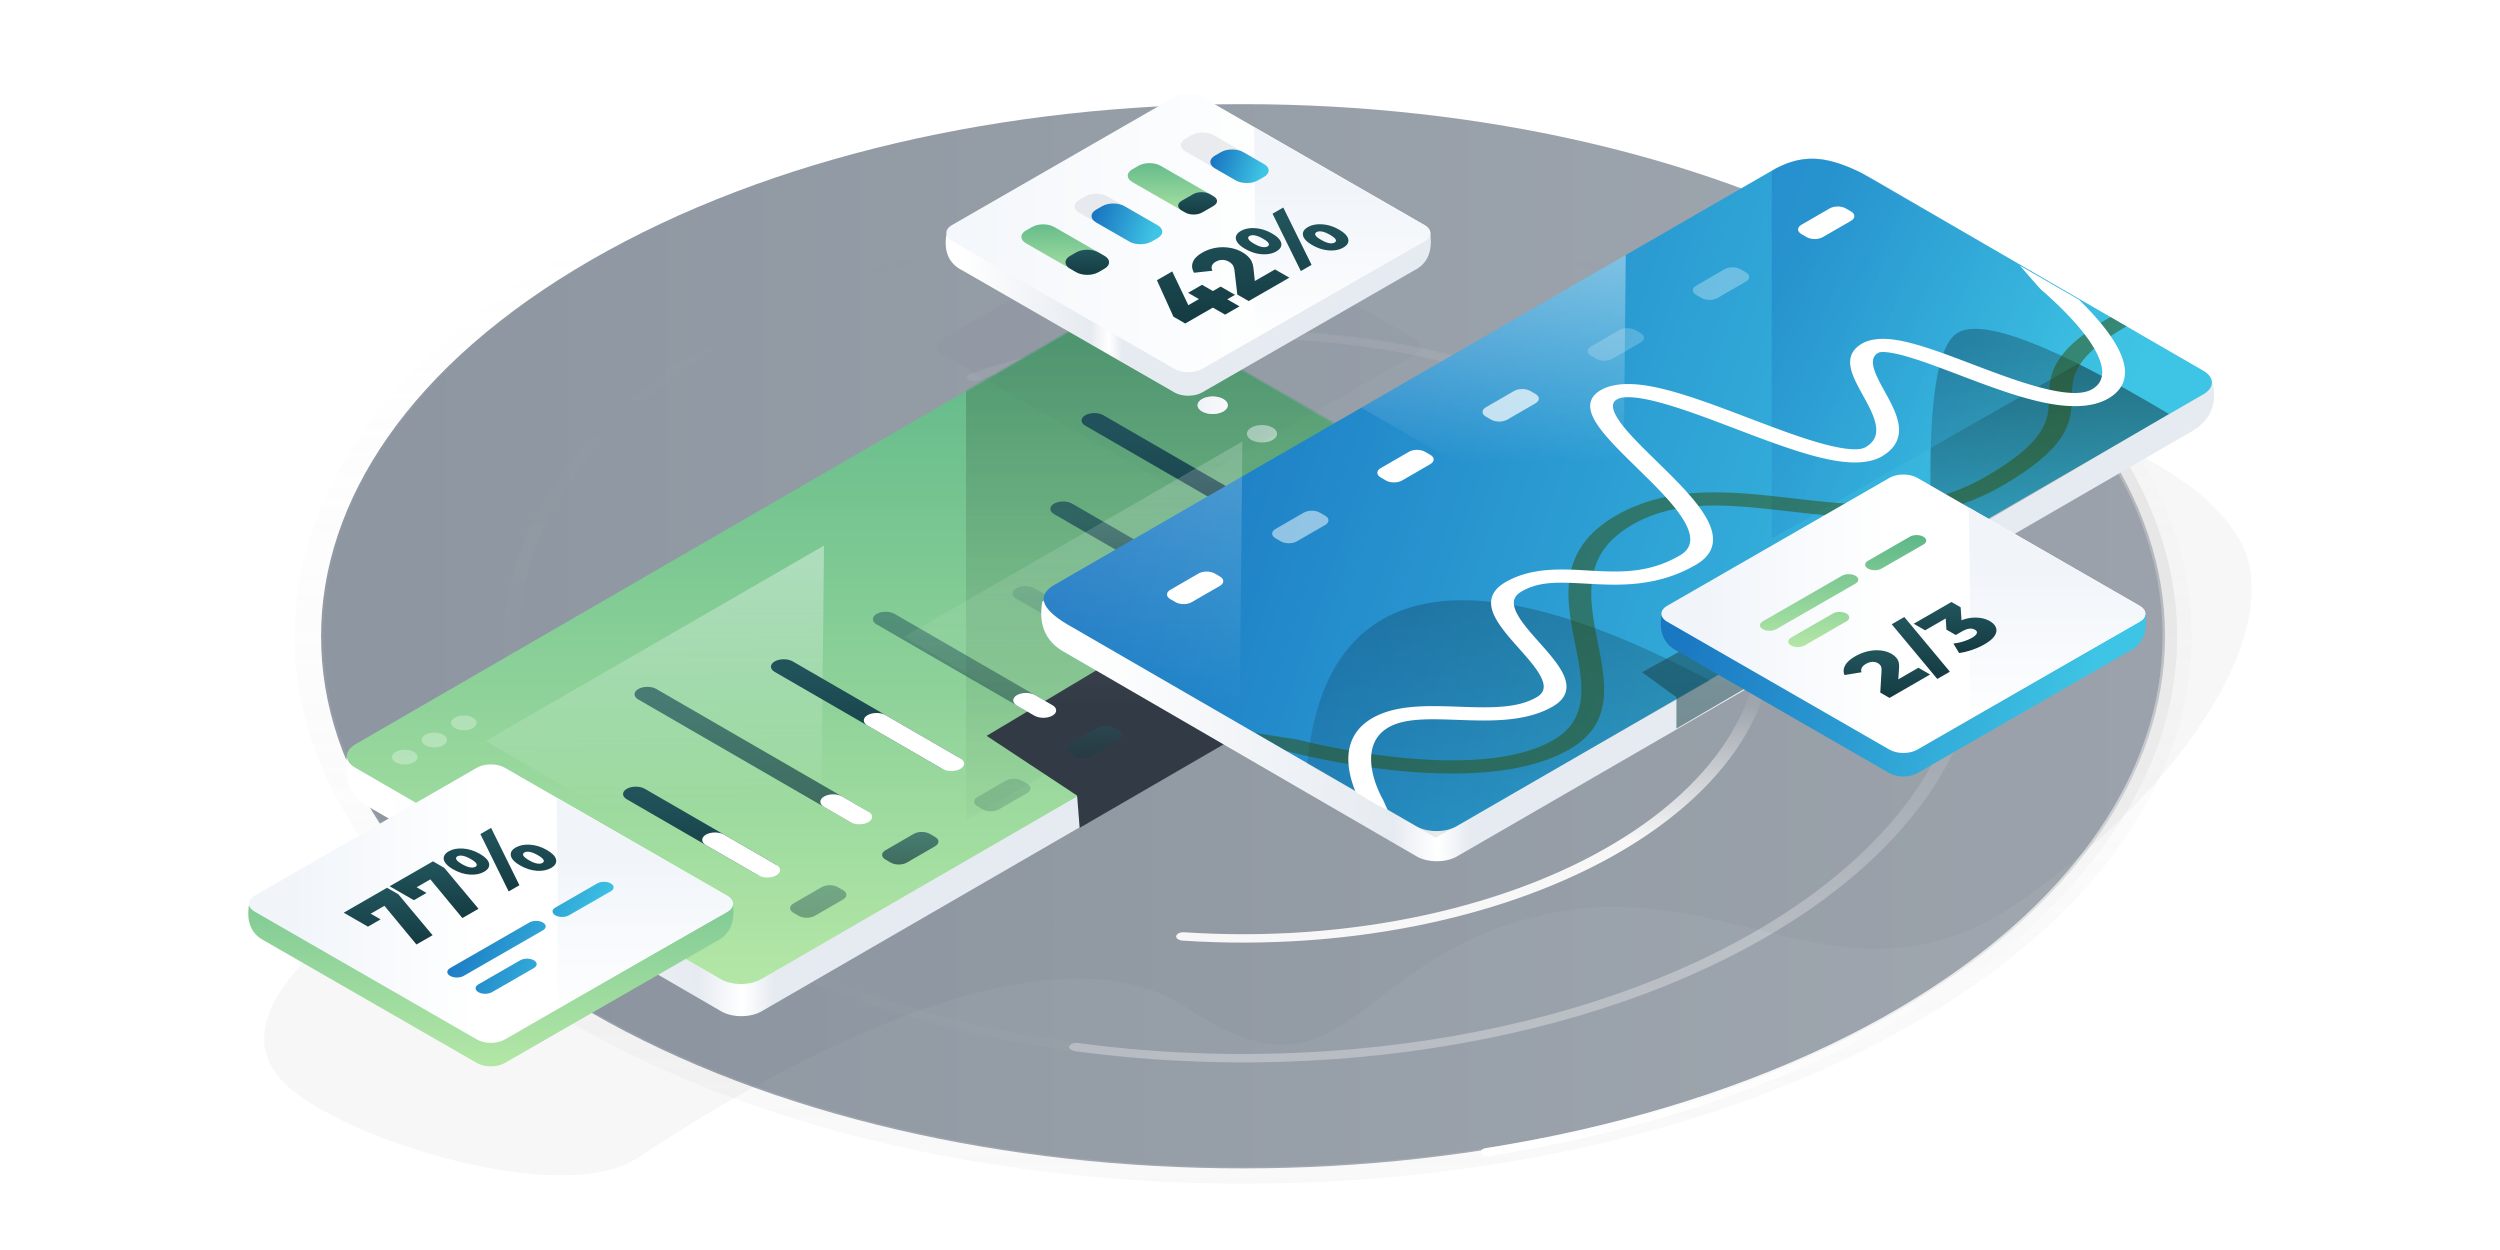 <svg width="1440" height="720" xmlns="http://www.w3.org/2000/svg" xmlns:xlink="http://www.w3.org/1999/xlink"><defs><linearGradient x1="-4.248%" y1="94.804%" x2="100%" y2="94.804%" id="a"><stop stop-color="#8B949F" offset="0%"/><stop stop-color="#A1A8B0" offset="100%"/></linearGradient><linearGradient x1="50%" y1="15.497%" x2="50%" y2="100%" id="b"><stop stop-color="#D8D8D8" stop-opacity="0" offset="0%"/><stop stop-color="#D8D8D8" offset="100%"/></linearGradient><linearGradient x1="50%" y1="4.437%" x2="50%" y2="90.378%" id="d"><stop stop-color="#D8D8D8" stop-opacity="0" offset="0%"/><stop stop-color="#D8D8D8" offset="100%"/></linearGradient><linearGradient x1="52.416%" y1="38.092%" x2="50%" y2="76.055%" id="h"><stop stop-color="#FFF" stop-opacity="0" offset="0%"/><stop stop-color="#FFF" offset="100%"/></linearGradient><linearGradient x1="51.948%" y1="27.149%" x2="50%" y2="100%" id="i"><stop stop-color="#FFF" stop-opacity="0" offset="0%"/><stop stop-color="#FFF" offset="100%"/></linearGradient><linearGradient x1="52.416%" y1="39.49%" x2="50%" y2="72.996%" id="j"><stop stop-color="#FFF" stop-opacity="0" offset="0%"/><stop stop-color="#FFF" offset="100%"/></linearGradient><linearGradient x1="100%" y1="57.214%" x2="3.381%" y2="56.695%" id="l"><stop stop-color="#E6EBF2" offset="0%"/><stop stop-color="#E6EBF1" offset="65.598%"/><stop stop-color="#FFF" offset="68.387%"/><stop stop-color="#E6EBF1" offset="72.379%"/><stop stop-color="#FFF" offset="100%"/></linearGradient><linearGradient x1="50%" y1="131.424%" x2="50%" y2="-5.264%" id="n"><stop stop-color="#CFF6B0" offset="0%"/><stop stop-color="#58B486" offset="100%"/></linearGradient><linearGradient x1="29.549%" y1="107.293%" x2="29.549%" y2="-31.611%" id="o"><stop stop-opacity="0" offset="0%"/><stop stop-opacity=".663" offset="100%"/></linearGradient><linearGradient x1="50%" y1="68.209%" x2="48.294%" y2="-60.167%" id="q"><stop stop-color="#FFF" stop-opacity="0" offset="0%"/><stop stop-color="#FFF" offset="100%"/></linearGradient><linearGradient x1="-13.672%" y1="52.679%" x2="100%" y2="52.679%" id="t"><stop stop-color="#F1F5FA" offset="0%"/><stop stop-color="#FFF" offset="100%"/></linearGradient><linearGradient x1="-13.672%" y1="52.679%" x2="100%" y2="52.679%" id="u"><stop stop-color="#F1F5FA" offset="0%"/><stop stop-color="#FFF" offset="100%"/></linearGradient><linearGradient x1="37.27%" y1="10.051%" x2="37.27%" y2="105.077%" id="v"><stop stop-color="#21535B" offset="0%"/><stop stop-color="#143940" offset="100%"/></linearGradient><linearGradient x1="37.27%" y1="10.051%" x2="37.27%" y2="105.077%" id="w"><stop stop-color="#21535B" offset="0%"/><stop stop-color="#143940" offset="100%"/></linearGradient><linearGradient x1="37.27%" y1="10.051%" x2="37.27%" y2="105.077%" id="x"><stop stop-color="#21535B" offset="0%"/><stop stop-color="#143940" offset="100%"/></linearGradient><linearGradient x1="37.27%" y1="10.051%" x2="37.27%" y2="105.077%" id="y"><stop stop-color="#21535B" offset="0%"/><stop stop-color="#143940" offset="100%"/></linearGradient><linearGradient x1="37.27%" y1="10.051%" x2="37.27%" y2="105.077%" id="z"><stop stop-color="#21535B" offset="0%"/><stop stop-color="#143940" offset="100%"/></linearGradient><linearGradient x1="37.27%" y1="10.051%" x2="37.27%" y2="105.077%" id="A"><stop stop-color="#21535B" offset="0%"/><stop stop-color="#143940" offset="100%"/></linearGradient><linearGradient x1="37.27%" y1="10.051%" x2="37.27%" y2="105.077%" id="B"><stop stop-color="#21535B" offset="0%"/><stop stop-color="#143940" offset="100%"/></linearGradient><linearGradient x1="37.27%" y1="10.051%" x2="37.27%" y2="105.077%" id="C"><stop stop-color="#21535B" offset="0%"/><stop stop-color="#143940" offset="100%"/></linearGradient><linearGradient x1="5.921%" y1="38.937%" x2="89.857%" y2="54.984%" id="E"><stop stop-color="#1A77C2" offset="0%"/><stop stop-color="#3EC4E4" offset="100%"/></linearGradient><linearGradient x1="50%" y1="68.209%" x2="48.294%" y2="-60.167%" id="F"><stop stop-color="#FFF" stop-opacity="0" offset="0%"/><stop stop-color="#FFF" offset="100%"/></linearGradient><linearGradient x1="-55.578%" y1="57.52%" x2="50%" y2="-18.559%" id="G"><stop stop-opacity="0" offset="0%"/><stop stop-opacity=".663" offset="100%"/></linearGradient><linearGradient x1="-55.578%" y1="56.966%" x2="50%" y2="-13.506%" id="H"><stop stop-opacity="0" offset="0%"/><stop stop-opacity=".663" offset="100%"/></linearGradient><linearGradient x1="9.797%" y1="16.594%" x2="86.353%" y2="65.05%" id="I"><stop stop-color="#1A77C2" offset="0%"/><stop stop-color="#3EC4E4" offset="100%"/></linearGradient><linearGradient x1="37.27%" y1="10.051%" x2="37.27%" y2="105.077%" id="J"><stop stop-color="#21535B" offset="0%"/><stop stop-color="#143940" offset="100%"/></linearGradient><linearGradient x1="50%" y1="131.424%" x2="50%" y2="-5.264%" id="K"><stop stop-color="#CFF6B0" offset="0%"/><stop stop-color="#58B486" offset="100%"/></linearGradient><linearGradient x1="9.406%" y1="50%" x2="47.064%" y2="50%" id="L"><stop stop-color="#F1F5FA" offset="0%"/><stop stop-color="#FFF" offset="100%"/></linearGradient><linearGradient x1="86.294%" y1="29.161%" x2="86.294%" y2="106.989%" id="M"><stop stop-color="#F1F5FA" offset="0%"/><stop stop-color="#FFF" offset="100%"/></linearGradient><linearGradient x1="5.921%" y1="34.855%" x2="89.857%" y2="56.823%" id="N"><stop stop-color="#1A77C2" offset="0%"/><stop stop-color="#3EC4E4" offset="100%"/></linearGradient><linearGradient x1="37.27%" y1="10.051%" x2="37.27%" y2="105.077%" id="O"><stop stop-color="#21535B" offset="0%"/><stop stop-color="#143940" offset="100%"/></linearGradient><linearGradient x1="37.27%" y1="10.051%" x2="37.27%" y2="105.077%" id="P"><stop stop-color="#21535B" offset="0%"/><stop stop-color="#143940" offset="100%"/></linearGradient><linearGradient x1="37.27%" y1="10.051%" x2="37.27%" y2="105.077%" id="Q"><stop stop-color="#21535B" offset="0%"/><stop stop-color="#143940" offset="100%"/></linearGradient><linearGradient x1="5.921%" y1="38.997%" x2="89.857%" y2="54.957%" id="R"><stop stop-color="#1A77C2" offset="0%"/><stop stop-color="#3EC4E4" offset="100%"/></linearGradient><linearGradient x1="50%" y1="131.424%" x2="50%" y2="-5.264%" id="S"><stop stop-color="#CFF6B0" offset="0%"/><stop stop-color="#58B486" offset="100%"/></linearGradient><linearGradient x1="37.27%" y1="10.051%" x2="37.27%" y2="105.077%" id="T"><stop stop-color="#21535B" offset="0%"/><stop stop-color="#143940" offset="100%"/></linearGradient><linearGradient x1="37.27%" y1="10.051%" x2="37.27%" y2="105.077%" id="U"><stop stop-color="#21535B" offset="0%"/><stop stop-color="#143940" offset="100%"/></linearGradient><linearGradient x1="37.27%" y1="10.051%" x2="37.27%" y2="105.077%" id="V"><stop stop-color="#21535B" offset="0%"/><stop stop-color="#143940" offset="100%"/></linearGradient><linearGradient x1="100%" y1="57.127%" x2="3.381%" y2="56.613%" id="X"><stop stop-color="#E6EBF2" offset="0%"/><stop stop-color="#E6EBF1" offset="65.598%"/><stop stop-color="#FFF" offset="68.387%"/><stop stop-color="#E6EBF1" offset="72.379%"/><stop stop-color="#FFF" offset="100%"/></linearGradient><linearGradient x1="-13.672%" y1="52.679%" x2="69.202%" y2="52.679%" id="Y"><stop stop-color="#F1F5FA" offset="0%"/><stop stop-color="#FFF" offset="100%"/></linearGradient><linearGradient x1="37.27%" y1="10.051%" x2="37.27%" y2="105.077%" id="Z"><stop stop-color="#21535B" offset="0%"/><stop stop-color="#143940" offset="100%"/></linearGradient><linearGradient x1="50%" y1="154.409%" x2="50%" y2="-19.869%" id="aa"><stop stop-color="#CFF6B0" offset="0%"/><stop stop-color="#58B486" offset="100%"/></linearGradient><linearGradient x1="37.27%" y1="10.051%" x2="37.27%" y2="105.077%" id="ab"><stop stop-color="#21535B" offset="0%"/><stop stop-color="#143940" offset="100%"/></linearGradient><linearGradient x1="5.921%" y1="38.938%" x2="89.857%" y2="54.984%" id="ac"><stop stop-color="#1A77C2" offset="0%"/><stop stop-color="#3EC4E4" offset="100%"/></linearGradient><linearGradient x1="50%" y1="154.409%" x2="50%" y2="-19.869%" id="ad"><stop stop-color="#CFF6B0" offset="0%"/><stop stop-color="#58B486" offset="100%"/></linearGradient><linearGradient x1="37.27%" y1="10.051%" x2="37.27%" y2="105.077%" id="ae"><stop stop-color="#21535B" offset="0%"/><stop stop-color="#143940" offset="100%"/></linearGradient><linearGradient x1="5.921%" y1="38.938%" x2="89.857%" y2="54.984%" id="af"><stop stop-color="#1A77C2" offset="0%"/><stop stop-color="#3EC4E4" offset="100%"/></linearGradient><path d="M838.715 136.946c166.081 95.851 166.081 251.257 0 347.108-166.08 95.852-435.35 95.852-601.431 0-166.08-95.851-166.08-251.257 0-347.108 166.08-95.852 435.35-95.852 601.431 0Z" id="c"/><path d="M754.177 185.736c119.391 68.905 119.391 180.623 0 249.528s-312.963 68.905-432.354 0c-119.392-68.905-119.392-180.623 0-249.528 119.391-68.905 312.963-68.905 432.354 0Z" id="f"/><path d="m458.237 2.778 13.019 7.53 197.61 114.307c6.404 3.704 6.404 9.71 0 13.413L238.62 386.902c-6.404 3.704-16.785 3.704-23.189 0L17.821 272.595l-13.019-7.53c-6.403-3.704-6.403-9.71 0-13.413L435.05 2.778c6.403-3.704 16.785-3.704 23.188 0Z" id="m"/><path d="M14.855 1.474c3.398 1.966 3.398 5.153 0 7.119-3.398 1.965-8.908 1.965-12.306 0-3.399-1.966-3.399-5.153 0-7.119 3.398-1.965 8.908-1.965 12.306 0Z" id="s"/><path d="M17.073 270.157C-.65 260.455-4.575 252.384 5.3 245.942L421.96 5.417c14.83-7.589 27.797-7.589 48.55 2.453l197.61 114.307c6.403 3.704 6.403 9.709 0 13.413L237.872 384.464c-6.403 3.704-16.785 3.704-23.188 0L17.074 270.157Z" id="D"/><filter x="-4.1%" y="-10.8%" width="108.3%" height="121.5%" filterUnits="objectBoundingBox" id="k"><feGaussianBlur stdDeviation="15.801" in="SourceGraphic"/></filter><filter x="0%" y="0%" width="100%" height="100%" filterUnits="objectBoundingBox" id="r"><feGaussianBlur in="SourceGraphic"/></filter><filter x="-10.9%" y="-19%" width="121.9%" height="138%" filterUnits="objectBoundingBox" id="W"><feGaussianBlur stdDeviation="10.158" in="SourceGraphic"/></filter></defs><g fill="none" fill-rule="evenodd"><path d="M948.523 95.772c207.395 119.695 207.395 313.76 0 433.456-207.396 119.696-543.65 119.696-751.046 0-207.395-119.695-207.395-313.76 0-433.456 207.396-119.696 543.65-119.696 751.046 0Z" fill="url(#a)" transform="translate(143 54)"/><g opacity=".44" transform="translate(178 56)"><path d="M912.507 94.359c206.834 119.371 206.834 312.911 0 432.283l11.833 6.83c213.37-123.144 213.37-322.8 0-445.943l-11.833 6.83Zm0 432.283c-206.835 119.372-542.18 119.372-749.014 0l-11.833 6.83c213.37 123.143 559.31 123.143 772.68 0l-11.833-6.83Zm-749.014 0C-43.34 407.27-43.34 213.73 163.493 94.36l-11.833-6.83c-213.37 123.144-213.37 322.799 0 445.943l11.833-6.83Zm0-432.283c206.835-119.372 542.18-119.372 749.014 0l11.833-6.83c-213.37-123.143-559.31-123.143-772.68 0l11.833 6.83Z" fill="url(#b)" opacity=".4"/><path d="M680.117 609.97c-2.229.353-4.53-.404-5.14-1.69-.61-1.286.701-2.615 2.93-2.967l2.21 4.658Zm197.888-61.961-2.665-1.861 2.665 1.861Zm139.008-101.536-3.755-1.065 3.755 1.065Zm54.497-125.525-4.182-.082 4.182.082ZM1031.88 193.58l-3.87.916 3.87-.916ZM677.908 605.313c72.326-11.433 139.622-31.6 197.433-59.165l5.33 3.722c-58.725 28.002-127.084 48.487-200.553 60.1l-2.21-4.657Zm197.433-59.165c57.812-27.567 104.821-61.904 137.918-100.74l7.509 2.13c-33.62 39.45-81.372 74.33-140.097 102.332l-5.33-3.722Zm137.918-100.74c33.097-38.837 51.527-81.287 54.07-124.542l8.363.164c-2.583 43.938-21.304 87.059-54.924 126.509l-7.509-2.131Zm54.07-124.542c2.544-43.255-10.858-86.328-39.317-126.37l7.741-1.833c28.91 40.675 42.522 84.429 39.939 128.367l-8.363-.164Zm-39.317-126.37c-28.46-40.042-21.168-42.507 7.741-1.833l-7.741 1.833Z" fill="#D8D8D8"/><mask id="e" fill="#fff"><use xlink:href="#c"/></mask><path d="M832.799 140.36c162.813 93.966 162.813 246.314 0 340.28l11.833 6.83c169.348-97.738 169.348-256.201 0-353.939l-11.833 6.83Zm0 340.28c-162.813 93.965-426.785 93.965-589.598 0l-11.834 6.83c169.349 97.736 443.916 97.736 613.265 0l-11.833-6.83Zm-589.598 0c-162.813-93.966-162.813-246.314 0-340.28l-11.834-6.829c-169.348 97.738-169.348 256.2 0 353.938l11.834-6.83Zm0-340.28c162.813-93.965 426.785-93.965 589.598 0l11.833-6.829c-169.349-97.737-443.916-97.737-613.265 0l11.834 6.83Z" fill="url(#d)" opacity=".3" mask="url(#e)"/><mask id="g" fill="#fff"><use xlink:href="#f"/></mask><path d="M748.26 189.151c116.124 67.02 116.124 175.68 0 242.698l11.834 6.83c122.658-70.791 122.658-185.566 0-256.357l-11.834 6.829Zm0 242.698c-116.123 67.02-304.397 67.02-420.52 0l-11.834 6.83c122.66 70.79 321.529 70.79 444.188 0l-11.834-6.83Zm-420.52 0c-116.124-67.019-116.124-175.679 0-242.698l-11.834-6.83c-122.659 70.792-122.659 185.567 0 256.358l11.833-6.83Zm0-242.698c116.123-67.02 304.397-67.02 420.52 0l11.834-6.83c-122.66-70.79-321.529-70.79-444.188 0l11.833 6.83Z" fill="#D8D8D8" opacity=".1" mask="url(#g)"/><path d="M380.987 159.105c-1.982.685-2.627 2.168-1.44 3.312 1.186 1.144 3.755 1.517 5.738.832l-4.298-4.144Zm137.435-22.266.271 2.41-.271-2.41Zm139.61 14.015-1.666 2.215 1.665-2.215Zm113.1 49.273-3.235 1.531 3.235-1.531Zm-9.672 227.22-3.1-1.62 3.1 1.62Zm-117.156 46.008-1.475-2.26 1.475 2.26Zm-140.157 7.643c-2.296-.152-4.37.8-4.633 2.124-.263 1.325 1.384 2.522 3.68 2.674l.953-4.798Zm-118.862-317.75c40.535-14.002 86.267-22.23 133.408-24l-.543-4.818c-48.468 1.82-95.487 10.278-137.163 24.675l4.298 4.144Zm133.408-24c47.142-1.77 94.336 2.968 137.673 13.821l3.33-4.43c-44.556-11.158-93.078-16.03-141.546-14.21l.543 4.82Zm137.673 13.821c43.337 10.853 81.57 27.51 111.531 48.59l6.47-3.064c-30.805-21.672-70.114-38.797-114.67-49.956l-3.331 4.43Zm111.531 48.59c29.962 21.079 50.79 45.975 60.76 72.626l8.178-1.02c-10.25-27.4-31.664-52.997-62.468-74.67l-6.47 3.063Zm60.76 72.626c9.969 26.65 8.792 54.288-3.432 80.624l8.082 1.25c12.569-27.077 13.778-55.493 3.528-82.894l-8.178 1.02Zm-3.432 80.624c-12.225 26.336-35.146 50.612-66.865 70.817l6.2 3.242c32.612-20.773 56.178-45.732 68.747-72.81l-8.082-1.249Zm-66.865 70.817c-31.72 20.205-71.323 35.758-115.531 45.37l2.95 4.519c45.452-9.883 86.17-25.873 118.782-46.647l-6.201-3.242Zm-115.531 45.37c-44.208 9.612-91.748 13.006-138.682 9.902l-.953 4.798c48.255 3.191 97.132-.299 142.585-10.181l-2.95-4.52Z" fill="#D8D8D8" opacity=".53" mask="url(#g)"/></g><path d="m710.235 542.26-1.363-2.283 1.363 2.283Zm190.156-76.917-3.253-1.519 3.253 1.519Zm90.6-123.395-4.154-.293 4.153.293Zm-36.508-132.35-3.79 1.022 3.79-1.022ZM479.288 546.956l-1.88 4.706c-8.27-1.111-4.004-6.138 1.88-4.706Zm0 0c76.149 10.138 155.702 7.72 229.584-6.98l2.727 4.566c-75.365 14.994-156.515 17.461-234.192 7.12l1.881-4.706Zm229.584-6.98c73.882-14.698 139.118-41.086 188.266-76.152l6.506 3.037c-50.135 35.77-116.68 62.687-192.045 77.681l-2.727-4.565Zm188.266-76.152c49.148-35.066 80.23-77.399 89.7-122.169l8.305.585c-9.66 45.669-41.365 88.851-91.5 124.621l-6.505-3.037Zm89.7-122.169c9.469-44.77-3.056-90.175-36.145-131.035l7.58-2.045c33.754 41.68 46.53 87.996 36.87 133.665l-8.306-.585ZM950.692 210.62c-33.09-40.86-26.173-43.725 7.58-2.045l-7.58 2.045Z" fill="url(#h)" opacity=".302" transform="translate(143 54)"/><path d="M715.117 611.97c-2.229.353-4.53-.404-5.14-1.69-.61-1.286.701-2.615 2.93-2.967l2.21 4.658Zm197.888-61.961-2.665-1.861 2.665 1.861Zm139.008-101.536-3.755-1.065 3.755 1.065Zm54.497-125.525-4.182-.082 4.182.082ZM1066.88 195.58l-3.87.916 3.87-.916ZM712.908 607.313c72.326-11.433 139.622-31.6 197.433-59.165l5.33 3.722c-58.725 28.002-127.084 48.487-200.553 60.1l-2.21-4.657Zm197.433-59.165c57.812-27.567 104.821-61.904 137.918-100.74l7.509 2.13c-33.62 39.45-81.372 74.33-140.097 102.332l-5.33-3.722Zm137.918-100.74c33.097-38.837 51.527-81.287 54.07-124.542l8.363.164c-2.583 43.938-21.304 87.059-54.924 126.509l-7.509-2.131Zm54.07-124.542c2.544-43.255-10.858-86.328-39.317-126.37l7.741-1.833c28.91 40.675 42.522 84.429 39.939 128.367l-8.363-.164Zm-39.317-126.37c-28.46-40.042-21.168-42.507 7.741-1.833l-7.741 1.833Z" fill="url(#i)" transform="translate(143 54)"/><path d="m796.46 429.347-3.1-1.62 3.1 1.62Zm-117.156 46.008-1.475-2.26 1.475 2.26Zm-140.157 7.643c-2.296-.152-4.37.8-4.633 2.124-.263 1.325 1.384 2.522 3.68 2.674l.953-4.798Zm324.51-206.713 8.178-1.02c-10.25-27.4-18.148-25.631-8.178 1.02Zm0 0c9.969 26.65 8.792 54.288-3.432 80.624l8.082 1.25c12.569-27.077 13.778-55.493 3.528-82.894l-8.178 1.02Zm-3.432 80.624c-12.225 26.336-35.146 50.612-66.865 70.817l6.2 3.242c32.612-20.773 56.178-45.732 68.747-72.81l-8.082-1.249Zm-66.865 70.817c-31.72 20.205-71.323 35.758-115.531 45.37l2.95 4.519c45.452-9.883 86.17-25.873 118.782-46.647l-6.201-3.242Zm-115.531 45.37c-44.208 9.612-91.748 13.006-138.682 9.902l-.953 4.798c48.255 3.191 97.132-.299 142.585-10.181l-2.95-4.52Z" fill="url(#j)" transform="translate(143 54)"/><path d="M42.213 490.028c-35.69 32.926-42.485 59.876-20.385 80.85 33.15 31.462 158.778 70.93 202.333 42.12 43.554-28.808 226.414-147.074 317.288-86.144 90.875 60.93 93.074-27.941 202.691-53.59 109.618-25.65 176.551 60.944 276.32-8.01 99.77-68.956 153.531-161.309 126.65-208.092-17.92-31.19-60.137-55.99-126.65-74.404l-862.204 216.36-116.043 90.91Z" fill="#323A45" opacity=".203" filter="url(#k)" transform="translate(143 54)"/><path d="M.63 258.657 435.68 20.85c6.403-3.704 16.785-3.704 23.188 0l215.431 110.173c3.762 13.554-.609 23.705-13.111 30.454L239.463 405.42c-6.403 3.704-16.785 3.704-23.188 0L12.03 286.963c-9.856-6.07-13.656-15.505-11.4-28.306Z" fill="url(#l)" transform="translate(199.16 177.116)"/><g transform="translate(199.791 177.116)"><mask id="p" fill="#fff"><use xlink:href="#m"/></mask><use fill="url(#n)" fill-rule="nonzero" xlink:href="#m"/><path d="M356.653 295.145V36.11l119.222-68.964L688.501 90.138c6.89 3.985 6.89 10.447 0 14.432L356.653 295.145Z" fill="url(#o)" opacity=".643" style="mix-blend-mode:overlay" mask="url(#p)"/></g><path d="M238.338 433.082c2.876 1.664 2.876 4.36 0 6.024-2.875 1.663-7.537 1.663-10.413 0-2.875-1.664-2.875-4.36 0-6.024 2.876-1.663 7.538-1.663 10.413 0ZM255.377 423.226c2.876 1.663 2.876 4.36 0 6.023-2.875 1.664-7.537 1.664-10.412 0-2.876-1.663-2.876-4.36 0-6.023 2.875-1.663 7.537-1.663 10.412 0ZM272.417 413.37c2.875 1.663 2.875 4.36 0 6.023-2.876 1.663-7.538 1.663-10.413 0-2.876-1.663-2.876-4.36 0-6.023 2.875-1.664 7.537-1.664 10.413 0Z" fill="#FFF" opacity=".3"/><path fill="url(#q)" fill-rule="nonzero" opacity=".752" style="mix-blend-mode:soft-light" d="m80.515 249.707 194.941-112.539-2.25 224z" transform="translate(199.16 177.116)"/><path fill="#323A45" style="mix-blend-mode:overlay" filter="url(#r)" d="m447.397 199.994-78.259 46.736 52.109 34.412 1.464 18.596 109.382-63.404z" transform="translate(199.16 177.116)"/><path d="M704.652 229.861c3.399 1.966 3.399 5.153 0 7.119-3.398 1.965-8.908 1.965-12.306 0-3.398-1.966-3.398-5.153 0-7.119 3.398-1.966 8.908-1.966 12.306 0Z" fill="#D8D8D8"/><use fill="url(#t)" xlink:href="#s" transform="translate(689.798 228.387)"/><path d="M14.855 1.474c3.398 1.966 3.398 5.153 0 7.119-3.398 1.965-8.908 1.965-12.306 0-3.399-1.966-3.399-5.153 0-7.119 3.398-1.965 8.908-1.965 12.306 0Z" transform="translate(718.196 244.814)" fill="url(#u)" opacity=".5"/><path d="M14.855 1.474c3.398 1.966 3.398 5.153 0 7.119-3.398 1.965-8.908 1.965-12.306 0-3.399-1.966-3.399-5.153 0-7.119 3.398-1.965 8.908-1.965 12.306 0Z" transform="translate(769.314 274.383)" fill="url(#u)" opacity=".8"/><path d="M161.866 283.273c-2.876-1.663-2.876-4.36 0-6.023 2.875-1.664 7.537-1.664 10.412 0l74.886 43.317c2.876 1.663 2.876 4.36 0 6.023-2.875 1.663-7.537 1.663-10.413 0l-74.885-43.317Z" fill="url(#v)" fill-rule="nonzero" transform="translate(199.16 177.116)"/><path d="M406.631 486.77c-2.875-1.664-2.875-4.36 0-6.024 2.876-1.663 7.538-1.663 10.413 0l30.125 17.426c2.876 1.663 2.876 4.36 0 6.023-2.875 1.663-7.537 1.663-10.412 0l-30.126-17.426Z" fill="#FFF"/><path d="M168.492 225.778c-2.876-1.664-2.876-4.36 0-6.024 2.875-1.663 7.537-1.663 10.413 0L300.17 289.9c2.876 1.663 2.876 4.36 0 6.023-2.875 1.663-7.537 1.663-10.413 0l-121.265-70.145Z" fill="url(#w)" fill-rule="nonzero" opacity=".7" transform="translate(199.16 177.116)"/><path d="M474.695 464.812c-2.876-1.663-2.876-4.36 0-6.024 2.875-1.663 7.537-1.663 10.412 0l15.074 8.72c2.875 1.663 2.875 4.36 0 6.023-2.876 1.663-7.538 1.663-10.413 0l-15.073-8.72Z" fill="#FFF"/><path d="M247.062 209.898c-2.875-1.663-2.875-4.36 0-6.023 2.876-1.663 7.538-1.663 10.413 0l95.707 55.361c2.876 1.663 2.876 4.36 0 6.023-2.875 1.664-7.537 1.664-10.413 0l-95.707-55.36Z" fill="url(#x)" fill-rule="nonzero" transform="translate(199.16 177.116)"/><path d="M499.707 417.952c-2.875-1.663-2.875-4.36 0-6.023 2.876-1.663 7.538-1.663 10.413 0l43.072 24.914c2.875 1.664 2.875 4.36 0 6.024-2.876 1.663-7.538 1.663-10.413 0l-43.072-24.915Z" fill="#FFF"/><path d="M305.753 182.52c-2.875-1.664-2.875-4.36 0-6.024 2.876-1.663 7.538-1.663 10.413 0l90.025 52.075c2.876 1.663 2.876 4.36 0 6.023-2.875 1.663-7.537 1.663-10.413 0l-90.025-52.075Z" fill="url(#y)" fill-rule="nonzero" opacity=".5" transform="translate(199.16 177.116)"/><path d="M585.775 406.41c-2.876-1.664-2.876-4.36 0-6.024 2.875-1.663 7.537-1.663 10.413 0l10.015 5.793c2.875 1.664 2.875 4.36 0 6.024-2.876 1.663-7.538 1.663-10.413 0l-10.015-5.794Z" fill="#FFF"/><path d="M386.217 167.735c-2.876-1.663-2.876-4.36 0-6.023 2.875-1.664 7.537-1.664 10.412 0l62.576 36.196c2.875 1.663 2.875 4.36 0 6.023-2.876 1.664-7.538 1.664-10.413 0l-62.575-36.196Z" fill="url(#z)" fill-rule="nonzero" opacity=".2" transform="translate(199.16 177.116)"/><path d="M624.418 367.434c-2.876-1.663-2.876-4.36 0-6.023 2.875-1.664 7.537-1.664 10.413 0l24.383 14.104c2.876 1.664 2.876 4.36 0 6.024-2.875 1.663-7.537 1.663-10.413 0l-24.383-14.105Z" fill="#FFF"/><path d="M407.989 119.001c-2.876-1.663-2.876-4.36 0-6.023 2.875-1.664 7.537-1.664 10.413 0l93.815 54.267c2.876 1.663 2.876 4.36 0 6.023-2.875 1.663-7.537 1.663-10.413 0l-93.815-54.267Z" fill="url(#A)" fill-rule="nonzero" opacity=".8" transform="translate(199.16 177.116)"/><path d="M683.414 340.232c-2.875-1.663-2.875-4.36 0-6.023 2.876-1.663 7.538-1.663 10.413 0l18.398 10.642c2.876 1.664 2.876 4.36 0 6.024-2.875 1.663-7.537 1.663-10.412 0l-18.399-10.643Z" fill="#FFF"/><path d="M425.975 68.077c-2.875-1.663-2.875-4.36 0-6.023 2.875-1.664 7.537-1.664 10.413 0l128.839 74.526c2.875 1.663 2.875 4.36 0 6.023-2.876 1.663-7.538 1.663-10.413 0L425.975 68.077Z" fill="url(#B)" fill-rule="nonzero" transform="translate(199.16 177.116)"/><path d="M744.01 313.955c-2.876-1.663-2.876-4.36 0-6.023 2.875-1.664 7.537-1.664 10.412 0l10.815 6.255c2.875 1.664 2.875 4.36 0 6.024-2.876 1.663-7.538 1.663-10.413 0l-10.815-6.256Z" fill="#FFF"/><path d="M257.853 348.652c-2.562-1.481-2.562-3.883 0-5.365l16.284-9.419c2.56-1.482 6.713-1.482 9.275 0l3.03 1.753c2.562 1.482 2.562 3.884 0 5.365l-16.283 9.42c-2.561 1.481-6.714 1.481-9.275 0l-3.031-1.754Z" fill="url(#C)" fill-rule="nonzero" opacity=".4" transform="translate(199.16 177.116)"/><path d="M310.864 317.988c-2.561-1.481-2.561-3.883 0-5.365l16.284-9.42c2.561-1.48 6.714-1.48 9.275 0l3.03 1.754c2.562 1.482 2.562 3.884 0 5.365l-16.283 9.42c-2.561 1.481-6.714 1.481-9.275 0l-3.031-1.754Z" fill="url(#C)" fill-rule="nonzero" opacity=".7" transform="translate(199.16 177.116)"/><path d="M363.875 287.324c-2.561-1.481-2.561-3.883 0-5.365l16.284-9.42c2.561-1.48 6.714-1.48 9.275 0l3.031 1.754c2.561 1.482 2.561 3.884 0 5.365l-16.284 9.42c-2.561 1.481-6.714 1.481-9.275 0l-3.03-1.754Z" fill="url(#C)" fill-rule="nonzero" opacity=".2" transform="translate(199.16 177.116)"/><path d="M416.886 256.66c-2.56-1.481-2.56-3.883 0-5.365l16.284-9.42c2.561-1.48 6.714-1.48 9.275 0l3.031 1.754c2.562 1.482 2.562 3.884 0 5.365l-16.283 9.42c-2.562 1.481-6.714 1.481-9.276 0l-3.03-1.754Z" fill="url(#C)" fill-rule="nonzero" opacity=".4" transform="translate(199.16 177.116)"/><path d="M469.898 225.996c-2.562-1.481-2.562-3.883 0-5.365l16.283-9.42c2.562-1.48 6.714-1.48 9.276 0l3.03 1.754c2.562 1.482 2.562 3.884 0 5.365l-16.283 9.42c-2.562 1.481-6.714 1.481-9.275 0l-3.031-1.754Z" fill="url(#C)" fill-rule="nonzero" opacity=".8" transform="translate(199.16 177.116)"/><path d="M522.909 195.332c-2.561-1.481-2.561-3.883 0-5.365l16.284-9.42c2.56-1.48 6.714-1.48 9.275 0l3.03 1.754c2.562 1.482 2.562 3.884 0 5.365l-16.283 9.42c-2.561 1.48-6.714 1.481-9.275 0l-3.031-1.754ZM575.92 164.668c-2.561-1.481-2.561-3.884 0-5.365l16.284-9.42c2.561-1.48 6.714-1.48 9.275 0l3.03 1.754c2.562 1.481 2.562 3.884 0 5.365l-16.283 9.42c-2.561 1.48-6.714 1.48-9.275 0l-3.031-1.754Z" fill="url(#C)" fill-rule="nonzero" opacity=".4" transform="translate(199.16 177.116)"/><g><path d="m79.706 255.202 435.05-237.807c6.403-3.704 16.784-3.704 23.188 0l215.431 110.173c3.761 13.554-.609 23.705-13.111 30.453L318.539 401.966c-6.403 3.704-16.785 3.704-23.188 0L91.106 283.508c-9.857-6.07-13.657-15.505-11.4-28.306Z" fill="url(#l)" transform="translate(520.675 91.34)"/><path d="M631.928 339.98c2.876 1.664 2.876 4.36 0 6.024-2.875 1.663-7.537 1.663-10.412 0-2.876-1.663-2.876-4.36 0-6.023 2.875-1.664 7.537-1.664 10.412 0ZM648.968 330.124c2.875 1.664 2.875 4.36 0 6.024-2.876 1.663-7.538 1.663-10.413 0-2.876-1.664-2.876-4.36 0-6.024 2.875-1.663 7.537-1.663 10.413 0ZM666.007 320.268c2.876 1.663 2.876 4.36 0 6.023-2.875 1.664-7.537 1.664-10.413 0-2.875-1.663-2.875-4.36 0-6.023 2.876-1.663 7.538-1.663 10.413 0Z" fill="#FFF"/><use fill="url(#E)" xlink:href="#D" transform="translate(601.13 91.453)"/><path fill="url(#q)" fill-rule="nonzero" opacity=".4" style="mix-blend-mode:soft-light" d="m0 275.483 194.941-112.539-2.25 224z" transform="translate(520.675 91.34)"/><path fill="url(#F)" fill-rule="nonzero" opacity=".752" style="mix-blend-mode:soft-light" d="m263.405 143.459 152.362-87.958-1.759 175.074z" transform="translate(520.675 91.34)"/><path d="M238.46 264.053c32.12-26.376 62.06-35.73 89.82-28.06 43.232 11.946 79.246 64.65 108.043 158.111L260.65 346.532l-22.19-82.479Z" fill="url(#G)" opacity=".331" style="mix-blend-mode:overlay" transform="rotate(-45 707.987 -269.088)"/><path d="M555.895 178.76c48.768-53.32 83.939-83.339 99.892-79.203 16.324 4.231 33.976 43.931 52.955 119.1L555.895 178.76Z" fill="url(#H)" opacity=".649" style="mix-blend-mode:overlay" transform="rotate(-45 1002.914 -423.923)"/><path d="M526.406.113c8.686.675 19.58 4.75 32.682 12.226l149.847 87.267-209.124 119.367V7.174c9.044-5.382 17.909-7.736 26.595-7.061Z" fill="url(#I)" opacity=".426" transform="translate(520.675 91.34)"/><path d="M674.104 345.102c-2.561-1.481-2.561-3.884 0-5.365l16.284-9.42c2.561-1.48 6.714-1.48 9.275 0l3.03 1.754c2.562 1.481 2.562 3.884 0 5.365l-16.283 9.42c-2.561 1.48-6.714 1.48-9.275 0l-3.031-1.754Z" fill="#FFF"/><path d="M734.688 310.058c-2.561-1.482-2.561-3.884 0-5.366l16.284-9.419c2.561-1.481 6.714-1.481 9.275 0l3.031 1.753c2.561 1.482 2.561 3.884 0 5.365l-16.284 9.42c-2.56 1.481-6.714 1.481-9.275 0l-3.03-1.753Z" fill="#FFF" opacity=".5"/><path d="M795.272 275.013c-2.56-1.482-2.56-3.884 0-5.365l16.284-9.42c2.561-1.481 6.714-1.481 9.275 0l3.031 1.754c2.562 1.481 2.562 3.883 0 5.365l-16.283 9.42c-2.562 1.48-6.714 1.48-9.276 0l-3.03-1.754Z" fill="#FFF"/><path d="M855.857 239.968c-2.562-1.481-2.562-3.883 0-5.365l16.283-9.42c2.562-1.48 6.714-1.48 9.276 0l3.03 1.754c2.562 1.482 2.562 3.884 0 5.365l-16.283 9.42c-2.561 1.481-6.714 1.481-9.275 0l-3.031-1.754Z" fill="#FFF" opacity=".7"/><path d="M916.44 204.924c-2.56-1.482-2.56-3.884 0-5.366l16.285-9.419c2.56-1.481 6.713-1.481 9.275 0l3.03 1.753c2.562 1.482 2.562 3.884 0 5.366l-16.283 9.419c-2.561 1.481-6.714 1.481-9.275 0l-3.031-1.753Z" fill="#FFF" opacity=".2"/><path d="M977.025 169.879c-2.561-1.482-2.561-3.884 0-5.365l16.284-9.42c2.561-1.481 6.714-1.481 9.275 0l3.03 1.754c2.562 1.481 2.562 3.883 0 5.365l-16.283 9.42c-2.561 1.48-6.714 1.48-9.275 0l-3.031-1.754Z" fill="#FFF" opacity=".3"/><path d="M1037.61 134.834c-2.562-1.481-2.562-3.883 0-5.365l16.283-9.419c2.561-1.482 6.714-1.482 9.275 0l3.031 1.753c2.561 1.482 2.561 3.884 0 5.365l-16.284 9.42c-2.56 1.481-6.714 1.481-9.275 0l-3.03-1.754Z" fill="#FFF"/><path d="M220.075 341.023c3.255.955 5.392 1.554 6.412 1.797 3.058.73 7.46 1.733 12.888 2.844 10.839 2.218 25.86 4.883 42.514 6.64 32.75 3.458 74.344 3.664 101.424-12l-9.275-5.366c-22.145 12.81-57.7 13.29-89.794 9.902-15.77-1.664-30.093-4.2-40.494-6.33a393.325 393.325 0 0 1-12.264-2.704 252.711 252.711 0 0 1-4.323-1.072l-.044-.011-.007-.002-24.408-3.842 17.37 10.144Zm163.238-.72c13.918-8.05 18.792-18.578 19.78-29.764.981-11.101-1.838-23.466-4.174-35.49-4.799-24.707-7.366-47.93 20.366-63.972l-9.275-5.365c-32.852 19.003-28.793 46.155-24.126 70.183 2.397 12.342 5.021 23.934 4.11 34.256-.906 10.238-5.261 18.601-15.956 24.787l9.275 5.366Zm35.972-129.226c27.41-15.855 58.289-11.518 95.634-7.31 18.205 2.052 37.78 3.992 57.633 2.539 20.137-1.475 40.234-6.406 59.724-17.68l-9.275-5.365c-17.428 10.082-34.841 14.254-52.096 15.517-17.54 1.284-35.237-.403-53.478-2.458-35.544-4.005-74.242-9.798-107.417 9.392l9.275 5.365Zm212.991-22.45c18.908-10.938 29.063-20.036 34.438-28.268 5.384-8.246 5.76-15.332 5.94-21.788.18-6.494.183-12.181 3.934-18.643 3.721-6.412 11.337-13.868 27.632-23.294l-9.275-5.365c-17.31 10.013-26.26 18.437-30.792 26.244-4.503 7.758-4.44 14.63-4.615 20.936-.176 6.344-.569 12.297-5.095 19.23-4.535 6.945-13.431 15.164-31.442 25.582l9.275 5.365Z" fill="#304B00" opacity=".483" style="mix-blend-mode:overlay" transform="translate(520.675 91.34)"/><path fill="url(#J)" fill-rule="nonzero" opacity=".539" style="mix-blend-mode:overlay" d="M444.945 328.3v-18.051l-19.814-14.372 115.813-63.938-5.019 43.242z" transform="translate(520.675 91.34)"/><path d="M795.101 416.319 799.74 419l-4.638-2.682Zm94.663-12.047-4.638-2.683 4.638 2.683Zm319.96-177.413 4.638 2.682-4.638-2.682ZM799.296 466.565a160775.366 160775.366 0 0 1-2.733-6.043 9.103 9.103 0 0 1-.166-.29c-.12-.214-.3-.539-.522-.962a57.884 57.884 0 0 1-1.74-3.615c-1.353-3.074-2.908-7.286-3.753-11.88-1.754-9.537-.173-19.261 9.357-24.774l-9.275-5.365c-14.136 8.177-14.922 21.177-13.126 30.942.809 4.397 2.199 8.436 3.506 11.59 5.627 3.456 9.52 5.791 11.681 7.009 1.94 1.093 4.197 2.222 6.77 3.388Zm.443-47.564c4.582-2.65 10.265-3.915 17.225-4.42 7.173-.519 15.089-.199 24.003.117 16.934.6 37.803 1.299 53.435-7.743l-9.276-5.366c-10.874 6.29-25.503 6.168-43.358 5.536-8.48-.3-17.78-.699-26.434-.072-8.867.642-17.62 2.389-24.87 6.583l9.275 5.365Zm94.663-12.046c9.03-5.224 9.064-11.976 6.216-18.236-2.81-6.177-8.86-12.898-14.368-19.103-5.716-6.44-10.9-12.373-13.15-17.618-2.203-5.135-1.227-8.672 3.316-11.3l-9.276-5.365c-9.183 5.312-9.509 12.111-6.771 18.492 2.69 6.271 8.688 13.034 14.213 19.257 5.733 6.458 10.984 12.365 13.35 17.568 2.33 5.12 1.416 8.497-2.806 10.94l9.276 5.365Zm-17.986-66.257c11.136-6.441 23.14-5.252 41.035-4.311 8.574.45 18.248.764 28.372-.606 10.281-1.392 20.645-4.462 30.935-10.415l-9.275-5.365c-8.642 5-16.856 7.337-24.65 8.392-7.95 1.076-15.848.876-24.195.437-15.948-.838-35.182-2.935-51.498 6.503l9.276 5.365Zm100.342-15.332c12.073-6.983 11.576-16.542 6.79-25.746-4.812-9.255-14.561-19.41-24.227-28.956-9.873-9.75-19.612-18.829-25.383-26.497-2.877-3.823-4.507-6.973-4.819-9.44-.301-2.38.642-3.736 2.201-4.638l-9.275-5.365c-5.068 2.931-6.491 6.742-6.008 10.557.472 3.728 2.776 7.799 5.874 11.915 6.18 8.212 16.558 17.887 26.091 27.302 9.74 9.62 18.687 19.04 22.985 27.307 4.326 8.319 3.356 14.228-3.504 18.196l9.275 5.365ZM931.32 230.09c1.56-.902 3.901-1.444 7.966-1.262 4.217.19 9.6 1.148 16.09 2.853 12.974 3.409 28.34 9.237 44.304 15.308 15.668 5.959 31.939 12.162 45.966 15.853 7.008 1.844 13.977 3.206 20.379 3.482 6.566.284 13.122-.57 18.108-3.545l-9.42-5.28c-1.488.888-3.73 1.43-7.712 1.259-4.145-.18-9.47-1.125-15.924-2.823-12.898-3.393-28.224-9.213-44.191-15.286-15.673-5.96-31.98-12.17-46.085-15.876-7.049-1.852-14.055-3.22-20.5-3.51-6.597-.296-13.19.53-18.256 3.462l9.275 5.365Zm152.813 32.69c8.192-4.89 10.229-11.033 9.617-17.073-.602-5.94-3.808-12.243-6.93-17.973-3.239-5.944-6.336-11.202-7.538-15.747-1.211-4.581-.13-7.176 2.552-8.728l-9.275-5.365c-7.257 4.197-7.632 9.99-6.243 15.24 1.397 5.286 4.954 11.303 7.993 16.88 3.156 5.792 5.852 11.258 6.346 16.137.485 4.78-1.188 8.51-5.942 11.348l9.42 5.28Zm-2.3-59.521c.474-.274 1.514-.67 4.6-.406 3.185.274 7.434 1.183 12.76 2.748 10.656 3.132 23.384 8.185 37.146 13.353 13.432 5.043 27.808 10.175 40.859 12.91 12.79 2.68 26.962 3.58 37.164-2.322l-9.275-5.365c-4.471 2.586-11.717 3.006-23.42.553-11.443-2.398-24.638-7.054-38.186-12.14-13.216-4.963-26.876-10.382-38.347-13.753-5.737-1.686-11.487-3.035-16.777-3.49-5.39-.462-11.301-.054-15.798 2.547l9.275 5.365Zm132.529 26.283c9.515-5.504 10.817-13.334 8.828-20.895-2.01-7.636-7.57-15.888-13.838-23.35-3.8-4.522-7.93-8.836-11.842-12.653l-33.992-19.621c7.407 8.609 11.564 13.306 12.472 14.092.983.852 2.056 1.794 3.196 2.817 5.446 4.886 12.368 11.54 18.368 18.682 6.037 7.186 10.95 14.642 12.668 21.174 1.738 6.608.022 11.406-5.135 14.39l9.275 5.364Z" fill="#FFF"/></g><g><path d="m.37 81.325 131.378-65.868c4.409-2.537 11.556-2.537 15.965 0l131.378 64.738c1.504 10.542-1.574 17.728-9.234 21.559L147.713 172.04c-4.409 2.537-11.556 2.537-15.965 0L9.612 101.758C1.946 97.925-1.134 91.114.37 81.325Z" fill="url(#K)" fill-rule="nonzero" transform="translate(143 440.292)"/><path d="M3.677 84.789c-4.409-2.537-4.409-6.65 0-9.187l128.071-73.7c4.409-2.536 11.556-2.536 15.965 0l128.071 73.7c4.409 2.536 4.409 6.65 0 9.187l-128.071 73.698c-4.409 2.537-11.556 2.537-15.965 0L3.677 84.79Z" fill="url(#L)" transform="translate(143 440.292)"/><path d="m178.165 64.429-.632-45.227 98.36 56.602c4.41 2.537 4.41 6.65 0 9.187l-97.728 55.572V64.429Z" fill="url(#M)" transform="translate(143 440.292)"/><path d="m164.252 112.691.245.133c2.16 1.243 2.16 3.258 0 4.5l-24.115 13.878c-2.16 1.243-5.661 1.243-7.82 0-2.16-1.243-2.16-3.258 0-4.5l24.114-13.878c2.08-1.196 5.404-1.24 7.576-.133Zm5.214-21.753.245.133c2.16 1.243 2.16 3.258 0 4.501l-45.622 26.253c-2.16 1.243-5.662 1.243-7.821 0-2.16-1.242-2.16-3.257 0-4.5L161.89 91.07c2.08-1.196 5.404-1.24 7.576-.133Zm39.105-22.503.245.133c2.16 1.243 2.16 3.258 0 4.501L184.7 86.946c-2.16 1.243-5.661 1.243-7.82 0-2.16-1.243-2.16-3.258 0-4.5l24.114-13.878c2.08-1.196 5.404-1.24 7.576-.133Z" fill="url(#N)" transform="translate(143 440.292)"/><path fill="url(#O)" fill-rule="nonzero" d="m79.916 71.067 6.531 3.757 19.713 23.568-9.288 5.344-18.448-22.295-7.912 4.553 5.688 3.273-7.267 4.182-13.955-8.031z" transform="translate(143 440.292)"/><path fill="url(#P)" fill-rule="nonzero" d="m106.374 55.841 6.53 3.758 19.714 23.567-9.288 5.345-18.448-22.295-7.912 4.553 5.688 3.273-7.267 4.181-13.956-8.03z" transform="translate(143 440.292)"/><path d="M135.842 61.855c-2.264 1.303-5.026 1.842-8.285 1.616-3.259-.226-6.468-1.248-9.628-3.066-2.071-1.192-3.55-2.422-4.435-3.69-.886-1.269-1.159-2.465-.82-3.59.333-1.16 1.244-2.17 2.735-3.028 2.293-1.32 5.087-1.857 8.38-1.61 3.26.225 6.452 1.237 9.576 3.035 3.16 1.819 4.936 3.665 5.328 5.54.393 1.876-.558 3.474-2.85 4.793Zm-2.158-21.729 6.192-3.563 16.31 33.04-6.191 3.564-16.31-33.041Zm-2.845 18.85c.774-.445.97-1.042.585-1.791-.384-.749-1.471-1.638-3.262-2.669-1.79-1.03-3.336-1.656-4.637-1.877-1.301-.22-2.34-.108-3.113.337-.745.429-.923 1.036-.532 1.821.384.75 1.453 1.629 3.209 2.639 1.755 1.01 3.301 1.636 4.637 1.877 1.33.204 2.368.092 3.113-.337Zm43.623.657c-2.293 1.32-5.07 1.866-8.328 1.64-3.23-.242-6.426-1.272-9.585-3.09-3.125-1.799-4.884-3.635-5.276-5.51-.427-1.896.491-3.495 2.756-4.799 2.293-1.32 5.087-1.856 8.38-1.61 3.26.226 6.451 1.238 9.576 3.036 3.16 1.818 4.936 3.665 5.328 5.54.393 1.876-.558 3.473-2.851 4.793Zm-5.003-2.88c.774-.445.969-1.042.585-1.79-.384-.75-1.471-1.639-3.262-2.67-1.79-1.03-3.336-1.655-4.637-1.876-1.302-.221-2.34-.11-3.113.336-.774.446-.97 1.043-.585 1.792.384.748 1.47 1.638 3.261 2.668 1.791 1.03 3.337 1.656 4.638 1.877 1.301.221 2.339.11 3.113-.336Z" fill="url(#Q)" fill-rule="nonzero" transform="translate(143 440.292)"/></g><g><path d="m.37 81.325 131.378-65.868c4.409-2.537 11.556-2.537 15.965 0l131.378 64.738c1.504 10.542-1.574 17.728-9.234 21.559L147.713 172.04c-4.409 2.537-11.556 2.537-15.965 0L9.612 101.758C1.946 97.925-1.134 91.114.37 81.325Z" fill="url(#R)" transform="translate(956.62 273.326)"/><path d="M3.677 84.789c-4.409-2.537-4.409-6.65 0-9.187l128.071-73.7c4.409-2.536 11.556-2.536 15.965 0l128.071 73.7c4.409 2.536 4.409 6.65 0 9.187l-128.071 73.698c-4.409 2.537-11.556 2.537-15.965 0L3.677 84.79Z" fill="url(#L)" transform="translate(956.62 273.326)"/><path d="M178.056 64.227 177.423 19l98.361 56.602c4.409 2.536 4.409 6.65 0 9.187l-97.728 55.572V64.227Z" fill="url(#M)" transform="translate(956.62 273.326)"/><path d="m106.702 79.936.245.133c2.16 1.242 2.16 3.257 0 4.5L82.833 98.446c-2.16 1.243-5.662 1.243-7.821 0-2.16-1.243-2.16-3.258 0-4.5l24.114-13.877c2.08-1.197 5.404-1.242 7.576-.133Zm5.214-21.753.245.133c2.16 1.243 2.16 3.258 0 4.5L66.54 89.07c-2.16 1.243-5.661 1.243-7.82 0-2.16-1.243-2.16-3.258 0-4.5l45.621-26.254c2.08-1.197 5.404-1.241 7.576-.133Zm39.105-22.503.245.133c2.16 1.243 2.16 3.258 0 4.5L127.152 54.19c-2.16 1.243-5.662 1.243-7.821 0-2.16-1.243-2.16-3.258 0-4.5l24.114-13.877c2.08-1.197 5.404-1.241 7.576-.133Z" fill="url(#S)" fill-rule="nonzero" transform="translate(956.62 273.326)"/><g fill-rule="nonzero"><path d="m43.07 37.877 6.736 3.888L26.42 55.262 21.1 52.19l.729-12.556c.057-1.222-.086-2.146-.43-2.774-.371-.644-.929-1.18-1.673-1.61-.972-.56-2.06-.809-3.26-.742-1.202.066-2.432.462-3.69 1.188-1.116.644-1.889 1.387-2.318 2.23-.429.808-.472 1.658-.129 2.55l-9.825 1.61c-.773-1.8-.658-3.633.343-5.498 1.001-1.866 2.946-3.632 5.835-5.3a26.07 26.07 0 0 1 7.166-2.848c2.517-.594 4.963-.768 7.337-.52 2.374.215 4.477.85 6.308 1.907 1.63.941 2.817 2.039 3.56 3.294.745 1.221 1.03 2.938.86 5.15l-.43 6.291 11.585-6.686Z" fill="url(#T)" transform="translate(1061.934 346.744)"/><path fill="url(#U)" d="m27.682 12.829 7.252-4.185 26.259 31.501-7.251 4.185z" transform="translate(1061.934 346.744)"/><path d="M67.889 10.525c3.003-1.14 5.935-1.643 8.796-1.51 2.86.099 5.378.775 7.552 2.03 1.773 1.024 2.932 2.254 3.475 3.69.572 1.42.343 2.972-.686 4.656-1.03 1.651-2.99 3.31-5.879 4.978-2.117 1.222-4.476 2.286-7.08 3.194-2.574.892-5.091 1.503-7.551 1.833l-3.304-5.473a30.067 30.067 0 0 0 5.792-1.213c1.917-.611 3.59-1.33 5.02-2.155 1.46-.842 2.346-1.668 2.66-2.477.315-.809-.028-1.502-1.029-2.08-1.945-1.122-4.448-.8-7.509.966l-3.561 2.056-5.364-3.096-.429-6.439L46.95 16.32l-6.565-3.789L62.096 0l5.32 3.07.473 7.455Z" fill="url(#V)" transform="translate(1061.934 346.744)"/></g></g><g><path d="M3.306 150.3c-4.408-2.537-4.408-6.65 0-9.187l128.072-73.699c4.408-2.537 11.556-2.537 15.965 0l128.071 73.699c4.409 2.537 4.409 6.65 0 9.187l-128.071 73.699c-4.409 2.537-11.557 2.537-15.965 0L3.306 150.3Z" fill="#323A45" opacity=".156" filter="url(#W)" transform="translate(539.447 54)"/><path d="M5.642 81.325 137.02 15.457c4.409-2.537 11.556-2.537 15.965 0l131.378 64.738c1.504 10.542-1.574 17.728-9.235 21.559L152.985 172.04c-4.409 2.537-11.556 2.537-15.965 0L14.884 101.758C7.218 97.925 4.138 91.114 5.642 81.325Z" fill="url(#X)" transform="translate(539.447 54)"/><path d="M8.949 84.789c-4.409-2.537-4.409-6.65 0-9.187l128.071-73.7c4.409-2.536 11.556-2.536 15.965 0l128.071 73.7c4.409 2.536 4.409 6.65 0 9.187l-128.071 73.698c-4.409 2.537-11.556 2.537-15.965 0L8.949 84.79Z" fill="url(#Y)" transform="translate(539.447 54)"/><path d="m183.437 64.429-.632-45.227 98.36 56.602c4.41 2.537 4.41 6.65 0 9.187l-97.728 55.572V64.429Z" fill="url(#M)" transform="translate(539.447 54)"/><path d="m135.752 102.335 9.284 19.446 6.106-3.513-6.267-3.607 8.04-4.627 6.267 3.607 4.472-2.574 8.268 4.758-4.471 2.574 7.056 4.06-8.298 4.776-7.057-4.06-15.91 9.154-6.793-3.91-9.512-21.012 8.815-5.072Zm32.861-13.638c2.689.393 5.157 1.235 7.404 2.528 2 1.152 3.538 2.45 4.612 3.892 1.068 1.406 1.722 3.333 1.962 5.78l.75 6.964 11.609-6.68 8.268 4.757-23.434 13.485-6.53-3.758-1.637-13.907c-.175-1.354-.515-2.391-1.02-3.11-.54-.74-1.267-1.373-2.18-1.898-1.193-.687-2.453-1.033-3.78-1.037-1.326-.005-2.62.356-3.88 1.082-1.119.643-1.835 1.419-2.149 2.327-.32.871-.202 1.813.354 2.827l-10.639 1.152c-1.212-2.05-1.442-4.08-.69-6.088.752-2.009 2.576-3.846 5.471-5.512a22.974 22.974 0 0 1 7.432-2.701 23.65 23.65 0 0 1 8.077-.103Zm31.103-23.17 16.31 33.04-6.191 3.563-16.311-33.04 6.192-3.563ZM183.63 77.45c3.258.226 6.45 1.238 9.575 3.036 3.16 1.818 4.936 3.665 5.328 5.54.392 1.876-.558 3.473-2.851 4.793-2.265 1.303-5.027 1.842-8.285 1.616-3.26-.226-6.469-1.248-9.628-3.066-2.072-1.192-3.55-2.422-4.436-3.69-.885-1.269-1.158-2.465-.82-3.59.333-1.161 1.245-2.17 2.736-3.028 2.293-1.32 5.087-1.857 8.38-1.61Zm38.62-2.222c3.258.225 6.45 1.237 9.575 3.035 3.16 1.819 4.935 3.665 5.328 5.54.392 1.876-.558 3.474-2.851 4.793-2.294 1.32-5.07 1.867-8.329 1.641-3.23-.242-6.425-1.272-9.585-3.09-3.124-1.799-4.883-3.636-5.275-5.51-.428-1.896.49-3.496 2.755-4.799 2.294-1.32 5.087-1.856 8.381-1.61Zm-41.998 6.712c-.746.428-.923 1.036-.533 1.821.384.749 1.454 1.628 3.21 2.639 1.755 1.01 3.3 1.635 4.637 1.877 1.33.204 2.368.092 3.113-.337.774-.445.969-1.043.585-1.791-.384-.75-1.471-1.639-3.262-2.67-1.79-1.03-3.336-1.655-4.638-1.876-1.3-.221-2.338-.109-3.112.337Zm38.62-2.223c-.775.445-.97 1.042-.586 1.791.384.75 1.472 1.639 3.262 2.669s3.337 1.656 4.638 1.877c1.301.22 2.339.109 3.113-.337.774-.445.969-1.042.585-1.79-.384-.75-1.472-1.64-3.262-2.67s-3.337-1.656-4.638-1.877c-1.301-.22-2.339-.108-3.113.337Z" fill="url(#Z)" fill-rule="nonzero" transform="translate(539.447 54)"/><path d="M51.496 86.12c-3.527-2.03-3.527-5.32 0-7.35l3.522-2.026c3.527-2.03 9.245-2.03 12.772 0l28.94 16.653c3.526 2.03 3.526 5.32 0 7.35l-3.522 2.027c-3.527 2.03-9.245 2.03-12.772 0L51.496 86.12Z" fill="url(#aa)" fill-rule="nonzero" transform="translate(539.447 54)"/><path d="M76.914 100.747c-3.527-2.03-3.527-5.32 0-7.35l3.522-2.026c3.527-2.03 9.245-2.03 12.772 0l3.522 2.026c3.526 2.03 3.526 5.32 0 7.35l-3.522 2.027c-3.527 2.03-9.245 2.03-12.772 0l-3.522-2.027Z" fill="url(#ab)" fill-rule="nonzero" style="mix-blend-mode:overlay" transform="translate(539.447 54)"/><path d="M621.575 122.493c-3.527-2.03-3.527-5.32 0-7.35l3.522-2.026c3.527-2.03 9.245-2.03 12.772 0l28.94 16.653c3.526 2.03 3.526 5.32 0 7.35l-3.522 2.026c-3.527 2.03-9.245 2.03-12.772 0l-28.94-16.653Z" fill-opacity=".2" fill="#A1A8B0"/><path d="M91.904 74.118c-3.527-2.029-3.527-5.32 0-7.35l3.522-2.026c3.527-2.03 9.245-2.03 12.772 0l19.164 11.028c3.526 2.03 3.527 5.32 0 7.35l-3.522 2.026c-3.527 2.03-9.245 2.03-12.772 0L91.904 74.118Z" fill="url(#ac)" transform="translate(539.447 54)"/><path d="M112.76 50.865c-3.527-2.03-3.527-5.32 0-7.35l3.522-2.026c3.527-2.03 9.245-2.03 12.772 0l28.94 16.654c3.527 2.03 3.527 5.32 0 7.35l-3.522 2.026c-3.527 2.03-9.245 2.03-12.772 0l-28.94-16.654Z" fill="url(#ad)" fill-rule="nonzero" transform="translate(539.447 54)"/><path d="M141.144 67.199c-2.645-1.522-2.645-3.99 0-5.512l6.715-3.864c2.645-1.522 6.934-1.522 9.579 0l2.152 1.238c2.645 1.523 2.645 3.99 0 5.513l-6.715 3.864c-2.645 1.522-6.933 1.522-9.578 0l-2.153-1.239Z" fill="url(#ae)" fill-rule="nonzero" style="mix-blend-mode:overlay" transform="translate(539.447 54)"/><path d="M682.84 87.238c-3.528-2.03-3.528-5.32 0-7.35l3.521-2.026c3.527-2.03 9.245-2.03 12.772 0l28.94 16.653c3.527 2.03 3.527 5.32 0 7.35l-3.522 2.027c-3.527 2.03-9.245 2.03-12.772 0l-28.94-16.654Z" fill-opacity=".2" fill="#A1A8B0"/><path d="M160.338 42.99c-3.527-2.03-3.527-5.32 0-7.35l3.522-2.027c3.526-2.03 9.245-2.03 12.771 0l11.995 6.902c3.527 2.03 3.527 5.32 0 7.35l-3.522 2.027c-3.527 2.03-9.245 2.03-12.772 0l-11.994-6.903Z" fill="url(#af)" transform="translate(539.447 54)"/></g></g></svg>